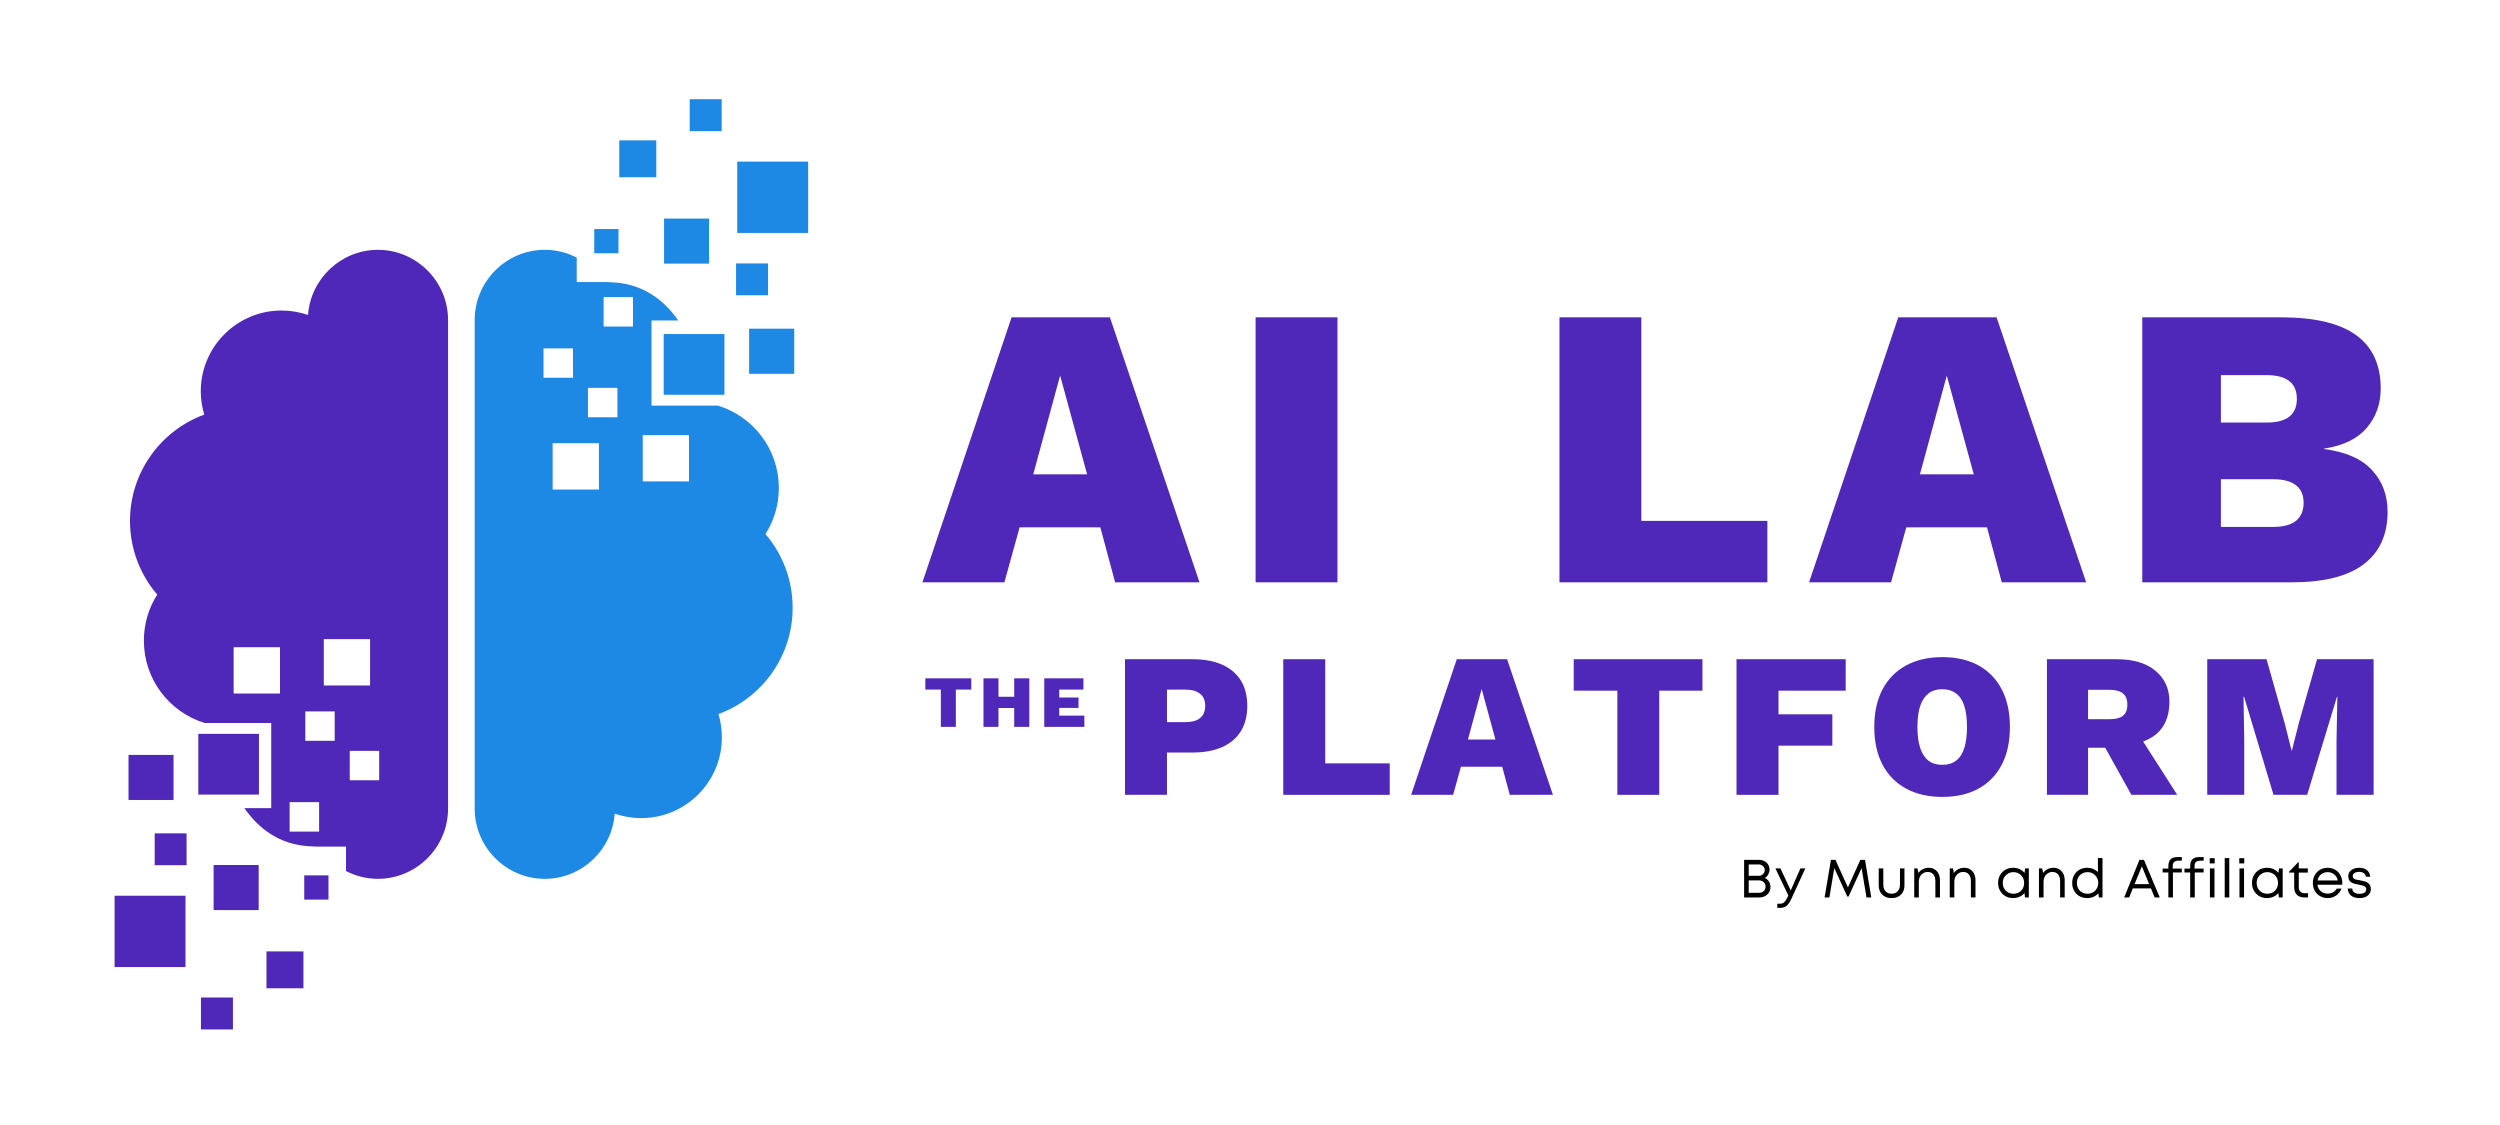 <svg xmlns="http://www.w3.org/2000/svg" xmlns:xlink="http://www.w3.org/1999/xlink" width="500"
    height="225"
    viewBox="0 0 375 168.75" preserveAspectRatio="xMidYMid meet" version="1.0">
    <defs>
        <g />
        <clipPath id="63f3c1d92a">
            <path d="M 110 24 L 121.223 24 L 121.223 35 L 110 35 Z M 110 24 "
                clip-rule="nonzero" />
        </clipPath>
        <clipPath id="b0736b80f5">
            <path d="M 103 14.809 L 109 14.809 L 109 20 L 103 20 Z M 103 14.809 "
                clip-rule="nonzero" />
        </clipPath>
        <clipPath id="96072df9d1">
            <path d="M 17.188 134 L 28 134 L 28 146 L 17.188 146 Z M 17.188 134 "
                clip-rule="nonzero" />
        </clipPath>
        <clipPath id="09da44d12c">
            <path d="M 30 149 L 35 149 L 35 154.852 L 30 154.852 Z M 30 149 "
                clip-rule="nonzero" />
        </clipPath>
    </defs>
    <g fill="#4f28b9" fill-opacity="1">
        <g transform="translate(138.549, 87.35)">
            <g>
                <path
                    d="M 41.375 0 L 28.719 0 L 26.5 -8.25 L 14.391 -8.25 L 12.109 0 L -0.188 0 L 13.188 -39.75 L 27.938 -39.75 Z M 16.438 -16.203 L 24.516 -16.203 L 20.469 -31.016 Z M 16.438 -16.203 " />
            </g>
        </g>
    </g>
    <g fill="#4f28b9" fill-opacity="1">
        <g transform="translate(184.668, 87.35)">
            <g>
                <path
                    d="M 15.953 -39.75 L 15.953 0 L 3.672 0 L 3.672 -39.75 Z M 15.953 -39.75 " />
            </g>
        </g>
    </g>
    <g fill="#4f28b9" fill-opacity="1">
        <g transform="translate(209.233, 87.35)">
            <g />
        </g>
    </g>
    <g fill="#4f28b9" fill-opacity="1">
        <g transform="translate(230.247, 87.35)">
            <g>
                <path
                    d="M 15.953 -9.219 L 34.859 -9.219 L 34.859 0 L 3.672 0 L 3.672 -39.75 L 15.953 -39.75 Z M 15.953 -9.219 " />
            </g>
        </g>
    </g>
    <g fill="#4f28b9" fill-opacity="1">
        <g transform="translate(271.549, 87.35)">
            <g>
                <path
                    d="M 41.375 0 L 28.719 0 L 26.5 -8.25 L 14.391 -8.25 L 12.109 0 L -0.188 0 L 13.188 -39.75 L 27.938 -39.75 Z M 16.438 -16.203 L 24.516 -16.203 L 20.469 -31.016 Z M 16.438 -16.203 " />
            </g>
        </g>
    </g>
    <g fill="#4f28b9" fill-opacity="1">
        <g transform="translate(317.668, 87.35)">
            <g>
                <path
                    d="M 3.672 0 L 3.672 -39.75 L 24.812 -39.75 C 29.789 -39.707 33.473 -38.789 35.859 -37 C 38.242 -35.219 39.438 -32.578 39.438 -29.078 C 39.438 -26.797 38.742 -24.832 37.359 -23.188 C 35.973 -21.539 33.816 -20.492 30.891 -20.047 L 30.891 -20 C 34.141 -19.594 36.547 -18.547 38.109 -16.859 C 39.68 -15.172 40.469 -13.082 40.469 -10.594 C 40.469 -7.145 39.27 -4.516 36.875 -2.703 C 34.488 -0.898 30.891 0 26.078 0 Z M 15.469 -8.312 L 23.25 -8.312 C 24.812 -8.312 25.973 -8.617 26.734 -9.234 C 27.492 -9.859 27.875 -10.754 27.875 -11.922 C 27.875 -13.086 27.492 -13.969 26.734 -14.562 C 25.973 -15.164 24.812 -15.469 23.25 -15.469 L 15.469 -15.469 Z M 15.469 -23.969 L 22.344 -23.969 C 25.352 -23.969 26.859 -25.148 26.859 -27.516 C 26.859 -29.891 25.352 -31.078 22.344 -31.078 L 15.469 -31.078 Z M 15.469 -23.969 " />
            </g>
        </g>
    </g>
    <g fill="#000000" fill-opacity="1">
        <g transform="translate(260.836, 134.62)">
            <g>
                <path
                    d="M 3.891 -2.922 C 4.16 -2.805 4.367 -2.625 4.516 -2.375 C 4.66 -2.133 4.734 -1.863 4.734 -1.562 C 4.734 -1.258 4.66 -0.988 4.516 -0.75 C 4.367 -0.52 4.164 -0.336 3.906 -0.203 C 3.645 -0.066 3.352 0 3.031 0 L 0.781 0 L 0.781 -5.641 L 3 -5.641 C 3.301 -5.641 3.57 -5.578 3.812 -5.453 C 4.051 -5.328 4.238 -5.156 4.375 -4.938 C 4.52 -4.719 4.594 -4.473 4.594 -4.203 C 4.594 -3.953 4.531 -3.707 4.406 -3.469 C 4.281 -3.227 4.109 -3.047 3.891 -2.922 Z M 3.875 -4.109 C 3.875 -4.348 3.785 -4.547 3.609 -4.703 C 3.441 -4.867 3.234 -4.953 2.984 -4.953 L 1.469 -4.953 L 1.469 -3.25 L 2.984 -3.25 C 3.234 -3.25 3.441 -3.332 3.609 -3.5 C 3.785 -3.664 3.875 -3.867 3.875 -4.109 Z M 3.031 -0.703 C 3.301 -0.703 3.531 -0.785 3.719 -0.953 C 3.906 -1.129 4 -1.359 4 -1.641 C 4 -1.898 3.906 -2.117 3.719 -2.297 C 3.531 -2.473 3.301 -2.562 3.031 -2.562 L 1.469 -2.562 L 1.469 -0.703 Z M 3.031 -0.703 " />
            </g>
        </g>
    </g>
    <g fill="#000000" fill-opacity="1">
        <g transform="translate(266.189, 134.62)">
            <g>
                <path
                    d="M 3.875 -4.359 L 4.609 -4.359 L 2.531 0.172 C 2.375 0.516 2.219 0.785 2.062 0.984 C 1.906 1.191 1.727 1.336 1.531 1.422 C 1.332 1.516 1.098 1.562 0.828 1.562 L 0.406 1.562 L 0.406 0.938 L 0.766 0.938 C 0.961 0.938 1.117 0.91 1.234 0.859 C 1.359 0.805 1.469 0.711 1.562 0.578 C 1.664 0.453 1.781 0.27 1.906 0.031 L 2.062 -0.297 L 0.125 -4.359 L 0.875 -4.359 L 2.422 -1.062 Z M 3.875 -4.359 " />
            </g>
        </g>
    </g>
    <g fill="#000000" fill-opacity="1">
        <g transform="translate(271.066, 134.62)">
            <g />
        </g>
    </g>
    <g fill="#000000" fill-opacity="1">
        <g transform="translate(273.331, 134.62)">
            <g>
                <path
                    d="M 7.359 0 L 6.641 0 L 5.906 -4.406 L 3.953 -0.141 L 3.766 -0.141 L 1.812 -4.406 L 1.078 0 L 0.359 0 L 1.312 -5.641 L 1.984 -5.641 L 3.859 -1.5 L 5.719 -5.641 L 6.422 -5.641 Z M 7.359 0 " />
            </g>
        </g>
    </g>
    <g fill="#000000" fill-opacity="1">
        <g transform="translate(281.199, 134.62)">
            <g>
                <path
                    d="M 2.547 0.094 C 2.148 0.094 1.805 0.016 1.516 -0.141 C 1.234 -0.305 1.008 -0.531 0.844 -0.812 C 0.688 -1.102 0.609 -1.445 0.609 -1.844 L 0.609 -4.359 L 1.297 -4.359 L 1.297 -1.953 C 1.297 -1.523 1.406 -1.188 1.625 -0.938 C 1.852 -0.688 2.16 -0.562 2.547 -0.562 C 2.93 -0.562 3.234 -0.688 3.453 -0.938 C 3.68 -1.188 3.797 -1.523 3.797 -1.953 L 3.797 -4.359 L 4.469 -4.359 L 4.469 -1.844 C 4.469 -1.445 4.391 -1.102 4.234 -0.812 C 4.078 -0.531 3.852 -0.305 3.562 -0.141 C 3.281 0.016 2.941 0.094 2.547 0.094 Z M 2.547 0.094 " />
            </g>
        </g>
    </g>
    <g fill="#000000" fill-opacity="1">
        <g transform="translate(286.447, 134.62)">
            <g>
                <path
                    d="M 2.875 -4.453 C 3.219 -4.453 3.516 -4.367 3.766 -4.203 C 4.016 -4.047 4.207 -3.828 4.344 -3.547 C 4.477 -3.273 4.547 -2.961 4.547 -2.609 L 4.547 0 L 3.859 0 L 3.859 -2.438 C 3.859 -2.883 3.754 -3.227 3.547 -3.469 C 3.348 -3.707 3.062 -3.828 2.688 -3.828 C 2.445 -3.828 2.223 -3.758 2.016 -3.625 C 1.816 -3.5 1.66 -3.328 1.547 -3.109 C 1.43 -2.891 1.375 -2.645 1.375 -2.375 L 1.375 0 L 0.688 0 L 0.688 -4.359 L 1.172 -4.359 L 1.312 -3.672 C 1.477 -3.91 1.691 -4.098 1.953 -4.234 C 2.223 -4.379 2.531 -4.453 2.875 -4.453 Z M 2.875 -4.453 " />
            </g>
        </g>
    </g>
    <g fill="#000000" fill-opacity="1">
        <g transform="translate(291.775, 134.62)">
            <g>
                <path
                    d="M 2.875 -4.453 C 3.219 -4.453 3.516 -4.367 3.766 -4.203 C 4.016 -4.047 4.207 -3.828 4.344 -3.547 C 4.477 -3.273 4.547 -2.961 4.547 -2.609 L 4.547 0 L 3.859 0 L 3.859 -2.438 C 3.859 -2.883 3.754 -3.227 3.547 -3.469 C 3.348 -3.707 3.062 -3.828 2.688 -3.828 C 2.445 -3.828 2.223 -3.758 2.016 -3.625 C 1.816 -3.5 1.66 -3.328 1.547 -3.109 C 1.43 -2.891 1.375 -2.645 1.375 -2.375 L 1.375 0 L 0.688 0 L 0.688 -4.359 L 1.172 -4.359 L 1.312 -3.672 C 1.477 -3.91 1.691 -4.098 1.953 -4.234 C 2.223 -4.379 2.531 -4.453 2.875 -4.453 Z M 2.875 -4.453 " />
            </g>
        </g>
    </g>
    <g fill="#000000" fill-opacity="1">
        <g transform="translate(297.104, 134.62)">
            <g />
        </g>
    </g>
    <g fill="#000000" fill-opacity="1">
        <g transform="translate(299.369, 134.62)">
            <g>
                <path
                    d="M 4.406 -4.359 L 4.953 -4.359 L 4.953 0 L 4.375 0 L 4.312 -0.656 C 4.102 -0.426 3.852 -0.242 3.562 -0.109 C 3.27 0.023 2.945 0.094 2.594 0.094 C 2.164 0.094 1.781 -0.004 1.438 -0.203 C 1.102 -0.398 0.836 -0.672 0.641 -1.016 C 0.441 -1.359 0.344 -1.742 0.344 -2.172 C 0.344 -2.609 0.441 -3 0.641 -3.344 C 0.836 -3.688 1.102 -3.957 1.438 -4.156 C 1.781 -4.352 2.164 -4.453 2.594 -4.453 C 2.957 -4.453 3.285 -4.383 3.578 -4.25 C 3.867 -4.113 4.113 -3.926 4.312 -3.688 Z M 2.656 -0.562 C 2.957 -0.562 3.227 -0.629 3.469 -0.766 C 3.719 -0.91 3.91 -1.102 4.047 -1.344 C 4.18 -1.594 4.25 -1.867 4.25 -2.172 C 4.25 -2.484 4.18 -2.758 4.047 -3 C 3.91 -3.25 3.719 -3.441 3.469 -3.578 C 3.227 -3.723 2.957 -3.797 2.656 -3.797 C 2.344 -3.797 2.066 -3.723 1.828 -3.578 C 1.586 -3.43 1.395 -3.238 1.25 -3 C 1.113 -2.758 1.047 -2.484 1.047 -2.172 C 1.047 -1.867 1.113 -1.594 1.25 -1.344 C 1.395 -1.102 1.586 -0.91 1.828 -0.766 C 2.066 -0.629 2.344 -0.562 2.656 -0.562 Z M 2.656 -0.562 " />
            </g>
        </g>
    </g>
    <g fill="#000000" fill-opacity="1">
        <g transform="translate(305.157, 134.62)">
            <g>
                <path
                    d="M 2.875 -4.453 C 3.219 -4.453 3.516 -4.367 3.766 -4.203 C 4.016 -4.047 4.207 -3.828 4.344 -3.547 C 4.477 -3.273 4.547 -2.961 4.547 -2.609 L 4.547 0 L 3.859 0 L 3.859 -2.438 C 3.859 -2.883 3.754 -3.227 3.547 -3.469 C 3.348 -3.707 3.062 -3.828 2.688 -3.828 C 2.445 -3.828 2.223 -3.758 2.016 -3.625 C 1.816 -3.5 1.66 -3.328 1.547 -3.109 C 1.43 -2.891 1.375 -2.645 1.375 -2.375 L 1.375 0 L 0.688 0 L 0.688 -4.359 L 1.172 -4.359 L 1.312 -3.672 C 1.477 -3.91 1.691 -4.098 1.953 -4.234 C 2.223 -4.379 2.531 -4.453 2.875 -4.453 Z M 2.875 -4.453 " />
            </g>
        </g>
    </g>
    <g fill="#000000" fill-opacity="1">
        <g transform="translate(310.485, 134.62)">
            <g>
                <path
                    d="M 4.203 -5.906 L 4.891 -5.906 L 4.891 0 L 4.359 0 L 4.266 -0.625 C 4.066 -0.395 3.82 -0.219 3.531 -0.094 C 3.25 0.031 2.938 0.094 2.594 0.094 C 2.156 0.094 1.766 -0.004 1.422 -0.203 C 1.086 -0.398 0.82 -0.672 0.625 -1.016 C 0.438 -1.359 0.344 -1.742 0.344 -2.172 C 0.344 -2.609 0.438 -3 0.625 -3.344 C 0.82 -3.688 1.086 -3.957 1.422 -4.156 C 1.766 -4.352 2.156 -4.453 2.594 -4.453 C 2.914 -4.453 3.211 -4.395 3.484 -4.281 C 3.766 -4.164 4.004 -4.008 4.203 -3.812 Z M 2.641 -0.562 C 2.953 -0.562 3.227 -0.629 3.469 -0.766 C 3.707 -0.91 3.895 -1.102 4.031 -1.344 C 4.176 -1.594 4.25 -1.867 4.25 -2.172 C 4.25 -2.484 4.176 -2.758 4.031 -3 C 3.895 -3.238 3.707 -3.43 3.469 -3.578 C 3.227 -3.723 2.953 -3.797 2.641 -3.797 C 2.336 -3.797 2.062 -3.723 1.812 -3.578 C 1.57 -3.441 1.383 -3.25 1.25 -3 C 1.113 -2.758 1.047 -2.484 1.047 -2.172 C 1.047 -1.867 1.113 -1.594 1.25 -1.344 C 1.383 -1.102 1.57 -0.91 1.812 -0.766 C 2.062 -0.629 2.336 -0.562 2.641 -0.562 Z M 2.641 -0.562 " />
            </g>
        </g>
    </g>
    <g fill="#000000" fill-opacity="1">
        <g transform="translate(316.217, 134.62)">
            <g />
        </g>
    </g>
    <g fill="#000000" fill-opacity="1">
        <g transform="translate(318.482, 134.62)">
            <g>
                <path
                    d="M 4.719 0 L 4.156 -1.359 L 1.438 -1.359 L 0.891 0 L 0.141 0 L 2.438 -5.641 L 3.109 -5.641 L 5.484 0 Z M 2.797 -4.672 L 1.703 -2 L 3.891 -2 Z M 2.797 -4.672 " />
            </g>
        </g>
    </g>
    <g fill="#000000" fill-opacity="1">
        <g transform="translate(324.254, 134.62)">
            <g>
                <path
                    d="M 3.016 -4.328 L 3.016 -3.75 L 1.688 -3.75 L 1.688 0 L 1 0 L 1 -3.75 L 0.141 -3.75 L 0.141 -4.328 L 1 -4.328 L 1 -4.672 C 1 -5.141 1.109 -5.488 1.328 -5.719 C 1.555 -5.945 1.91 -6.062 2.391 -6.062 L 3.016 -6.062 L 3.016 -5.516 L 2.531 -5.516 C 2.219 -5.516 1.992 -5.445 1.859 -5.312 C 1.723 -5.188 1.656 -4.969 1.656 -4.656 L 1.656 -4.328 Z M 3.016 -4.328 " />
            </g>
        </g>
    </g>
    <g fill="#000000" fill-opacity="1">
        <g transform="translate(327.527, 134.62)">
            <g>
                <path
                    d="M 3.016 -4.328 L 3.016 -3.75 L 1.688 -3.75 L 1.688 0 L 1 0 L 1 -3.75 L 0.141 -3.75 L 0.141 -4.328 L 1 -4.328 L 1 -4.672 C 1 -5.141 1.109 -5.488 1.328 -5.719 C 1.555 -5.945 1.91 -6.062 2.391 -6.062 L 3.016 -6.062 L 3.016 -5.516 L 2.531 -5.516 C 2.219 -5.516 1.992 -5.445 1.859 -5.312 C 1.723 -5.188 1.656 -4.969 1.656 -4.656 L 1.656 -4.328 Z M 3.016 -4.328 " />
            </g>
        </g>
    </g>
    <g fill="#000000" fill-opacity="1">
        <g transform="translate(330.8, 134.62)">
            <g>
                <path
                    d="M 0.656 -5.109 L 0.656 -5.891 L 1.406 -5.891 L 1.406 -5.109 Z M 0.688 0 L 0.688 -4.359 L 1.375 -4.359 L 1.375 0 Z M 0.688 0 " />
            </g>
        </g>
    </g>
    <g fill="#000000" fill-opacity="1">
        <g transform="translate(333.017, 134.62)">
            <g>
                <path d="M 0.688 0 L 0.688 -5.906 L 1.375 -5.906 L 1.375 0 Z M 0.688 0 " />
            </g>
        </g>
    </g>
    <g fill="#000000" fill-opacity="1">
        <g transform="translate(335.233, 134.62)">
            <g>
                <path
                    d="M 0.656 -5.109 L 0.656 -5.891 L 1.406 -5.891 L 1.406 -5.109 Z M 0.688 0 L 0.688 -4.359 L 1.375 -4.359 L 1.375 0 Z M 0.688 0 " />
            </g>
        </g>
    </g>
    <g fill="#000000" fill-opacity="1">
        <g transform="translate(337.45, 134.62)">
            <g>
                <path
                    d="M 4.406 -4.359 L 4.953 -4.359 L 4.953 0 L 4.375 0 L 4.312 -0.656 C 4.102 -0.426 3.852 -0.242 3.562 -0.109 C 3.27 0.023 2.945 0.094 2.594 0.094 C 2.164 0.094 1.781 -0.004 1.438 -0.203 C 1.102 -0.398 0.836 -0.672 0.641 -1.016 C 0.441 -1.359 0.344 -1.742 0.344 -2.172 C 0.344 -2.609 0.441 -3 0.641 -3.344 C 0.836 -3.688 1.102 -3.957 1.438 -4.156 C 1.781 -4.352 2.164 -4.453 2.594 -4.453 C 2.957 -4.453 3.285 -4.383 3.578 -4.25 C 3.867 -4.113 4.113 -3.926 4.312 -3.688 Z M 2.656 -0.562 C 2.957 -0.562 3.227 -0.629 3.469 -0.766 C 3.719 -0.91 3.91 -1.102 4.047 -1.344 C 4.18 -1.594 4.25 -1.867 4.25 -2.172 C 4.25 -2.484 4.18 -2.758 4.047 -3 C 3.91 -3.25 3.719 -3.441 3.469 -3.578 C 3.227 -3.723 2.957 -3.797 2.656 -3.797 C 2.344 -3.797 2.066 -3.723 1.828 -3.578 C 1.586 -3.43 1.395 -3.238 1.25 -3 C 1.113 -2.758 1.047 -2.484 1.047 -2.172 C 1.047 -1.867 1.113 -1.594 1.25 -1.344 C 1.395 -1.102 1.586 -0.91 1.828 -0.766 C 2.066 -0.629 2.344 -0.562 2.656 -0.562 Z M 2.656 -0.562 " />
            </g>
        </g>
    </g>
    <g fill="#000000" fill-opacity="1">
        <g transform="translate(343.238, 134.62)">
            <g>
                <path
                    d="M 2.484 -0.641 L 2.969 -0.641 L 2.969 0 L 2.406 0 C 1.938 0 1.566 -0.133 1.297 -0.406 C 1.023 -0.676 0.891 -1.051 0.891 -1.531 L 0.891 -3.734 L 0.125 -3.734 L 0.125 -3.859 L 1.469 -5.266 L 1.578 -5.266 L 1.578 -4.359 L 2.938 -4.359 L 2.938 -3.734 L 1.578 -3.734 L 1.578 -1.547 C 1.578 -1.254 1.656 -1.031 1.812 -0.875 C 1.969 -0.719 2.191 -0.641 2.484 -0.641 Z M 2.484 -0.641 " />
            </g>
        </g>
    </g>
    <g fill="#000000" fill-opacity="1">
        <g transform="translate(346.584, 134.62)">
            <g>
                <path
                    d="M 4.766 -2.156 C 4.766 -2.113 4.758 -2.07 4.75 -2.031 C 4.75 -1.988 4.75 -1.945 4.75 -1.906 L 1.031 -1.906 C 1.082 -1.508 1.25 -1.188 1.531 -0.938 C 1.812 -0.695 2.156 -0.578 2.562 -0.578 C 2.863 -0.578 3.129 -0.641 3.359 -0.766 C 3.598 -0.898 3.785 -1.086 3.922 -1.328 L 4.641 -1.328 C 4.461 -0.879 4.188 -0.531 3.812 -0.281 C 3.445 -0.031 3.031 0.094 2.562 0.094 C 2.145 0.094 1.766 -0.004 1.422 -0.203 C 1.086 -0.398 0.82 -0.672 0.625 -1.016 C 0.438 -1.359 0.344 -1.742 0.344 -2.172 C 0.344 -2.609 0.438 -3 0.625 -3.344 C 0.82 -3.688 1.086 -3.957 1.422 -4.156 C 1.766 -4.352 2.145 -4.453 2.562 -4.453 C 3 -4.453 3.383 -4.348 3.719 -4.141 C 4.051 -3.941 4.305 -3.664 4.484 -3.312 C 4.672 -2.969 4.766 -2.582 4.766 -2.156 Z M 2.562 -3.797 C 2.164 -3.797 1.832 -3.68 1.562 -3.453 C 1.289 -3.223 1.117 -2.922 1.047 -2.547 L 4.078 -2.547 C 4.004 -2.93 3.828 -3.234 3.547 -3.453 C 3.273 -3.68 2.945 -3.797 2.562 -3.797 Z M 2.562 -3.797 " />
            </g>
        </g>
    </g>
    <g fill="#000000" fill-opacity="1">
        <g transform="translate(351.832, 134.62)">
            <g>
                <path
                    d="M 2.078 0.094 C 1.555 0.094 1.141 -0.031 0.828 -0.281 C 0.516 -0.539 0.348 -0.895 0.328 -1.344 L 1 -1.344 C 1.02 -1.07 1.129 -0.867 1.328 -0.734 C 1.535 -0.609 1.789 -0.547 2.094 -0.547 C 2.395 -0.547 2.641 -0.602 2.828 -0.719 C 3.016 -0.832 3.109 -1 3.109 -1.219 C 3.109 -1.383 3.055 -1.508 2.953 -1.594 C 2.848 -1.688 2.707 -1.754 2.531 -1.797 C 2.363 -1.848 2.18 -1.891 1.984 -1.922 C 1.797 -1.953 1.609 -1.988 1.422 -2.031 C 1.242 -2.082 1.078 -2.148 0.922 -2.234 C 0.766 -2.316 0.641 -2.438 0.547 -2.594 C 0.453 -2.75 0.406 -2.945 0.406 -3.188 C 0.406 -3.562 0.555 -3.863 0.859 -4.094 C 1.16 -4.332 1.555 -4.453 2.047 -4.453 C 2.547 -4.453 2.941 -4.328 3.234 -4.078 C 3.523 -3.836 3.676 -3.516 3.688 -3.109 L 3.047 -3.109 C 3.035 -3.336 2.938 -3.516 2.75 -3.641 C 2.57 -3.773 2.336 -3.844 2.047 -3.844 C 1.742 -3.844 1.504 -3.781 1.328 -3.656 C 1.16 -3.539 1.078 -3.391 1.078 -3.203 C 1.078 -3.055 1.125 -2.941 1.219 -2.859 C 1.32 -2.773 1.453 -2.711 1.609 -2.672 C 1.773 -2.641 1.957 -2.609 2.156 -2.578 C 2.344 -2.547 2.531 -2.504 2.719 -2.453 C 2.914 -2.41 3.094 -2.344 3.25 -2.25 C 3.414 -2.164 3.547 -2.039 3.641 -1.875 C 3.742 -1.719 3.797 -1.508 3.797 -1.25 C 3.797 -0.844 3.633 -0.516 3.312 -0.266 C 3 -0.023 2.586 0.094 2.078 0.094 Z M 2.078 0.094 " />
            </g>
        </g>
    </g>
    <g fill="#4f28b9" fill-opacity="1">
        <g transform="translate(138.549, 109.031)">
            <g>
                <path
                    d="M 7.141 -7.281 L 7.141 -5.594 L 4.828 -5.594 L 4.828 0 L 2.578 0 L 2.578 -5.594 L 0.25 -5.594 L 0.25 -7.281 Z M 7.141 -7.281 " />
            </g>
        </g>
    </g>
    <g fill="#4f28b9" fill-opacity="1">
        <g transform="translate(146.85, 109.031)">
            <g>
                <path
                    d="M 7.547 -7.281 L 7.547 0 L 5.281 0 L 5.281 -7.281 Z M 2.922 -7.281 L 2.922 0 L 0.672 0 L 0.672 -7.281 Z M 6.516 -4.516 L 6.516 -2.828 L 1.766 -2.828 L 1.766 -4.516 Z M 6.516 -4.516 " />
            </g>
        </g>
    </g>
    <g fill="#4f28b9" fill-opacity="1">
        <g transform="translate(155.966, 109.031)">
            <g>
                <path
                    d="M 0.672 0 L 0.672 -7.281 L 6.547 -7.281 L 6.547 -5.594 L 2.922 -5.594 L 2.922 -4.406 L 5.812 -4.406 L 5.812 -2.844 L 2.922 -2.844 L 2.922 -1.688 L 6.688 -1.688 L 6.688 0 Z M 0.672 0 " />
            </g>
        </g>
    </g>
    <g fill="#4f28b9" fill-opacity="1">
        <g transform="translate(166.872, 119.225)">
            <g>
                <path
                    d="M 11.984 -20.344 C 13.734 -20.344 15.219 -20.07 16.438 -19.531 C 17.664 -18.988 18.602 -18.195 19.25 -17.156 C 19.895 -16.113 20.219 -14.844 20.219 -13.344 C 20.219 -11.844 19.895 -10.57 19.25 -9.531 C 18.602 -8.5 17.664 -7.707 16.438 -7.156 C 15.219 -6.613 13.734 -6.344 11.984 -6.344 L 8.172 -6.344 L 8.172 0 L 1.875 0 L 1.875 -20.344 Z M 10.969 -10.906 C 11.895 -10.906 12.613 -11.102 13.125 -11.5 C 13.645 -11.906 13.906 -12.52 13.906 -13.344 C 13.906 -14.164 13.645 -14.773 13.125 -15.172 C 12.613 -15.578 11.895 -15.781 10.969 -15.781 L 8.172 -15.781 L 8.172 -10.906 Z M 10.969 -10.906 " />
            </g>
        </g>
    </g>
    <g fill="#4f28b9" fill-opacity="1">
        <g transform="translate(190.614, 119.225)">
            <g>
                <path
                    d="M 8.172 -4.719 L 17.844 -4.719 L 17.844 0 L 1.875 0 L 1.875 -20.344 L 8.172 -20.344 Z M 8.172 -4.719 " />
            </g>
        </g>
    </g>
    <g fill="#4f28b9" fill-opacity="1">
        <g transform="translate(211.766, 119.225)">
            <g>
                <path
                    d="M 21.172 0 L 14.703 0 L 13.562 -4.219 L 7.375 -4.219 L 6.203 0 L -0.094 0 L 6.75 -20.344 L 14.297 -20.344 Z M 8.422 -8.297 L 12.547 -8.297 L 10.484 -15.875 Z M 8.422 -8.297 " />
            </g>
        </g>
    </g>
    <g fill="#4f28b9" fill-opacity="1">
        <g transform="translate(235.385, 119.225)">
            <g>
                <path
                    d="M 19.984 -20.344 L 19.984 -15.625 L 13.5 -15.625 L 13.5 0 L 7.219 0 L 7.219 -15.625 L 0.672 -15.625 L 0.672 -20.344 Z M 19.984 -20.344 " />
            </g>
        </g>
    </g>
    <g fill="#4f28b9" fill-opacity="1">
        <g transform="translate(258.603, 119.225)">
            <g>
                <path
                    d="M 18.25 -15.625 L 8.172 -15.625 L 8.172 -12.078 L 16.25 -12.078 L 16.25 -7.375 L 8.172 -7.375 L 8.172 0 L 1.875 0 L 1.875 -20.344 L 18.25 -20.344 Z M 18.25 -15.625 " />
            </g>
        </g>
    </g>
    <g fill="#4f28b9" fill-opacity="1">
        <g transform="translate(280.033, 119.225)">
            <g>
                <path
                    d="M 11.312 -20.656 C 13.426 -20.656 15.238 -20.238 16.75 -19.406 C 18.258 -18.57 19.422 -17.375 20.234 -15.812 C 21.047 -14.25 21.453 -12.367 21.453 -10.172 C 21.453 -7.973 21.047 -6.094 20.234 -4.531 C 19.422 -2.969 18.258 -1.77 16.75 -0.938 C 15.238 -0.102 13.426 0.312 11.312 0.312 C 9.219 0.312 7.406 -0.102 5.875 -0.938 C 4.344 -1.77 3.164 -2.969 2.344 -4.531 C 1.52 -6.094 1.109 -7.973 1.109 -10.172 C 1.109 -12.367 1.52 -14.25 2.344 -15.812 C 3.164 -17.375 4.344 -18.57 5.875 -19.406 C 7.406 -20.238 9.219 -20.656 11.312 -20.656 Z M 11.312 -15.844 C 10.469 -15.844 9.773 -15.629 9.234 -15.203 C 8.691 -14.785 8.281 -14.164 8 -13.344 C 7.719 -12.52 7.578 -11.461 7.578 -10.172 C 7.578 -8.898 7.719 -7.848 8 -7.016 C 8.281 -6.18 8.691 -5.551 9.234 -5.125 C 9.773 -4.707 10.469 -4.5 11.312 -4.5 C 12.133 -4.5 12.82 -4.707 13.375 -5.125 C 13.938 -5.551 14.348 -6.18 14.609 -7.016 C 14.879 -7.848 15.016 -8.898 15.016 -10.172 C 15.016 -11.461 14.879 -12.52 14.609 -13.344 C 14.348 -14.164 13.938 -14.785 13.375 -15.203 C 12.82 -15.629 12.133 -15.844 11.312 -15.844 Z M 11.312 -15.844 " />
            </g>
        </g>
    </g>
    <g fill="#4f28b9" fill-opacity="1">
        <g transform="translate(305.163, 119.225)">
            <g>
                <path
                    d="M 12.297 -20.344 C 14.828 -20.344 16.785 -19.758 18.172 -18.594 C 19.555 -17.438 20.25 -15.895 20.25 -13.969 C 20.25 -11.812 19.57 -10.176 18.219 -9.062 C 16.863 -7.957 14.91 -7.406 12.359 -7.406 L 11.75 -7.062 L 8.047 -7.062 L 8.047 0 L 1.875 0 L 1.875 -20.344 Z M 11.281 -11.344 C 12.164 -11.344 12.828 -11.508 13.266 -11.844 C 13.711 -12.188 13.938 -12.75 13.938 -13.531 C 13.938 -14.312 13.711 -14.875 13.266 -15.219 C 12.828 -15.57 12.164 -15.75 11.281 -15.75 L 8.047 -15.75 L 8.047 -11.344 Z M 15.016 -10.016 L 21.422 0 L 14.547 0 L 9.594 -8.906 Z M 15.016 -10.016 " />
            </g>
        </g>
    </g>
    <g fill="#4f28b9" fill-opacity="1">
        <g transform="translate(329.213, 119.225)">
            <g>
                <path
                    d="M 26.828 -20.344 L 26.828 0 L 21.266 0 L 21.266 -8.141 L 21.391 -14.703 L 21.328 -14.703 L 16.859 0 L 11.812 0 L 7.406 -14.703 L 7.312 -14.703 L 7.422 -8.141 L 7.422 0 L 1.875 0 L 1.875 -20.344 L 10.766 -20.344 L 13.5 -10.703 L 14.516 -6.656 L 14.578 -6.656 L 15.594 -10.703 L 18.344 -20.344 Z M 26.828 -20.344 " />
            </g>
        </g>
    </g>
    <path fill="#1e88e5"
        d="M 90.555 42.305 L 86.508 42.305 L 86.508 38.641 C 85.074 37.898 83.441 37.473 81.715 37.473 C 75.926 37.473 71.203 42.211 71.203 47.984 L 71.203 121.309 C 71.203 127.082 75.926 131.824 81.715 131.824 C 87.25 131.824 91.816 127.496 92.203 122.051 C 93.449 122.477 94.777 122.715 96.172 122.715 C 102.859 122.715 108.277 117.301 108.277 110.609 C 108.277 109.387 108.105 108.223 107.773 107.105 C 114.262 104.73 118.895 98.477 118.895 91.16 C 118.895 86.938 117.355 83.078 114.82 80.105 C 116.098 78.113 116.824 75.738 116.824 73.191 C 116.824 67.375 112.977 62.465 107.695 60.844 L 97.727 60.844 L 97.727 48.074 L 101.742 48.074 C 97.551 42.066 92.293 42.371 90.555 42.305 Z M 89.84 66.477 L 82.895 66.477 L 82.895 73.43 L 89.84 73.43 Z M 103.352 65.27 L 96.41 65.27 L 96.41 72.211 L 103.352 72.211 Z M 92.613 58.18 L 88.191 58.18 L 88.191 62.586 L 92.613 62.586 Z M 85.949 52.258 L 81.527 52.258 L 81.527 56.664 L 85.949 56.664 Z M 94.949 44.559 L 90.543 44.559 L 90.543 48.98 L 94.949 48.98 Z M 94.949 44.559 "
        fill-opacity="1" fill-rule="evenodd" />
    <g clip-path="url(#63f3c1d92a)">
        <path fill="#1e88e5"
            d="M 121.285 24.238 L 110.586 24.238 L 110.586 34.938 L 121.285 34.938 Z M 121.285 24.238 "
            fill-opacity="1" fill-rule="evenodd" />
    </g>
    <path fill="#1e88e5"
        d="M 106.367 32.785 L 99.609 32.785 L 99.609 39.543 L 106.367 39.543 Z M 106.367 32.785 "
        fill-opacity="1" fill-rule="evenodd" />
    <path fill="#1e88e5"
        d="M 119.133 49.301 L 112.367 49.301 L 112.367 56.07 L 119.133 56.07 Z M 119.133 49.301 "
        fill-opacity="1" fill-rule="evenodd" />
    <g clip-path="url(#b0736b80f5)">
        <path fill="#1e88e5"
            d="M 108.25 14.879 L 103.457 14.879 L 103.457 19.672 L 108.25 19.672 Z M 108.25 14.879 "
            fill-opacity="1" fill-rule="evenodd" />
    </g>
    <path fill="#1e88e5"
        d="M 98.441 21.055 L 92.891 21.055 L 92.891 26.586 L 98.441 26.586 Z M 98.441 21.055 "
        fill-opacity="1" fill-rule="evenodd" />
    <path fill="#1e88e5"
        d="M 115.207 39.516 L 110.41 39.516 L 110.41 44.293 L 115.207 44.293 Z M 115.207 39.516 "
        fill-opacity="1" fill-rule="evenodd" />
    <path fill="#1e88e5"
        d="M 92.773 34.355 L 89.137 34.355 L 89.137 37.988 L 92.773 37.988 Z M 92.773 34.355 "
        fill-opacity="1" fill-rule="evenodd" />
    <path fill="#1e88e5"
        d="M 108.664 50.109 L 99.555 50.109 L 99.555 59.215 L 108.664 59.215 Z M 108.664 50.109 "
        fill-opacity="1" fill-rule="evenodd" />
    <path fill="#4f28b9"
        d="M 47.852 126.992 L 51.902 126.992 L 51.902 130.656 C 53.336 131.398 54.969 131.824 56.695 131.824 C 62.469 131.824 67.207 127.086 67.207 121.312 L 67.207 47.988 C 67.207 42.211 62.469 37.473 56.695 37.473 C 51.16 37.473 46.59 41.812 46.207 47.246 C 44.957 46.82 43.617 46.578 42.238 46.578 C 35.547 46.578 30.117 52.008 30.117 58.688 C 30.117 59.91 30.305 61.074 30.637 62.191 C 24.145 64.566 19.5 70.82 19.5 78.133 C 19.5 82.355 21.039 86.219 23.586 89.191 C 22.312 91.18 21.582 93.559 21.582 96.105 C 21.582 101.922 25.422 106.832 30.715 108.453 L 40.684 108.453 L 40.684 121.223 L 36.66 121.223 C 40.859 127.23 46.102 126.926 47.852 126.992 Z M 48.57 102.82 L 55.512 102.82 L 55.512 95.867 L 48.57 95.867 Z M 35.043 104.027 L 42 104.027 L 42 97.082 L 35.047 97.082 L 35.047 104.027 Z M 45.797 111.117 L 50.203 111.117 L 50.203 106.707 L 45.797 106.707 Z M 52.461 117.039 L 56.879 117.039 L 56.879 112.629 L 52.461 112.629 Z M 43.445 124.738 L 47.867 124.738 L 47.867 120.316 L 43.445 120.316 Z M 43.445 124.738 "
        fill-opacity="1" fill-rule="evenodd" />
    <g clip-path="url(#96072df9d1)">
        <path fill="#4f28b9"
            d="M 27.824 134.359 L 17.109 134.359 L 17.109 145.059 L 27.824 145.059 Z M 27.824 134.359 "
            fill-opacity="1" fill-rule="evenodd" />
    </g>
    <path fill="#4f28b9"
        d="M 38.801 129.75 L 32.043 129.75 L 32.043 136.512 L 38.801 136.512 Z M 38.801 129.75 "
        fill-opacity="1" fill-rule="evenodd" />
    <path fill="#4f28b9"
        d="M 26.031 113.238 L 19.277 113.238 L 19.277 119.996 L 26.031 119.996 Z M 26.031 113.238 "
        fill-opacity="1" fill-rule="evenodd" />
    <g clip-path="url(#09da44d12c)">
        <path fill="#4f28b9"
            d="M 34.938 149.625 L 30.145 149.625 L 30.145 154.418 L 34.938 154.418 Z M 34.938 149.625 "
            fill-opacity="1" fill-rule="evenodd" />
    </g>
    <path fill="#4f28b9"
        d="M 45.516 142.711 L 39.969 142.711 L 39.969 148.242 L 45.516 148.242 Z M 45.516 142.711 "
        fill-opacity="1" fill-rule="evenodd" />
    <path fill="#4f28b9"
        d="M 27.984 125.004 L 23.203 125.004 L 23.203 129.781 L 27.984 129.781 Z M 27.984 125.004 "
        fill-opacity="1" fill-rule="evenodd" />
    <path fill="#4f28b9"
        d="M 49.273 131.305 L 45.637 131.305 L 45.637 134.941 L 49.273 134.941 Z M 49.273 131.305 "
        fill-opacity="1" fill-rule="evenodd" />
    <path fill="#4f28b9"
        d="M 38.84 110.078 L 29.746 110.078 L 29.746 119.188 L 38.84 119.188 Z M 38.84 110.078 "
        fill-opacity="1" fill-rule="evenodd" />
</svg>
